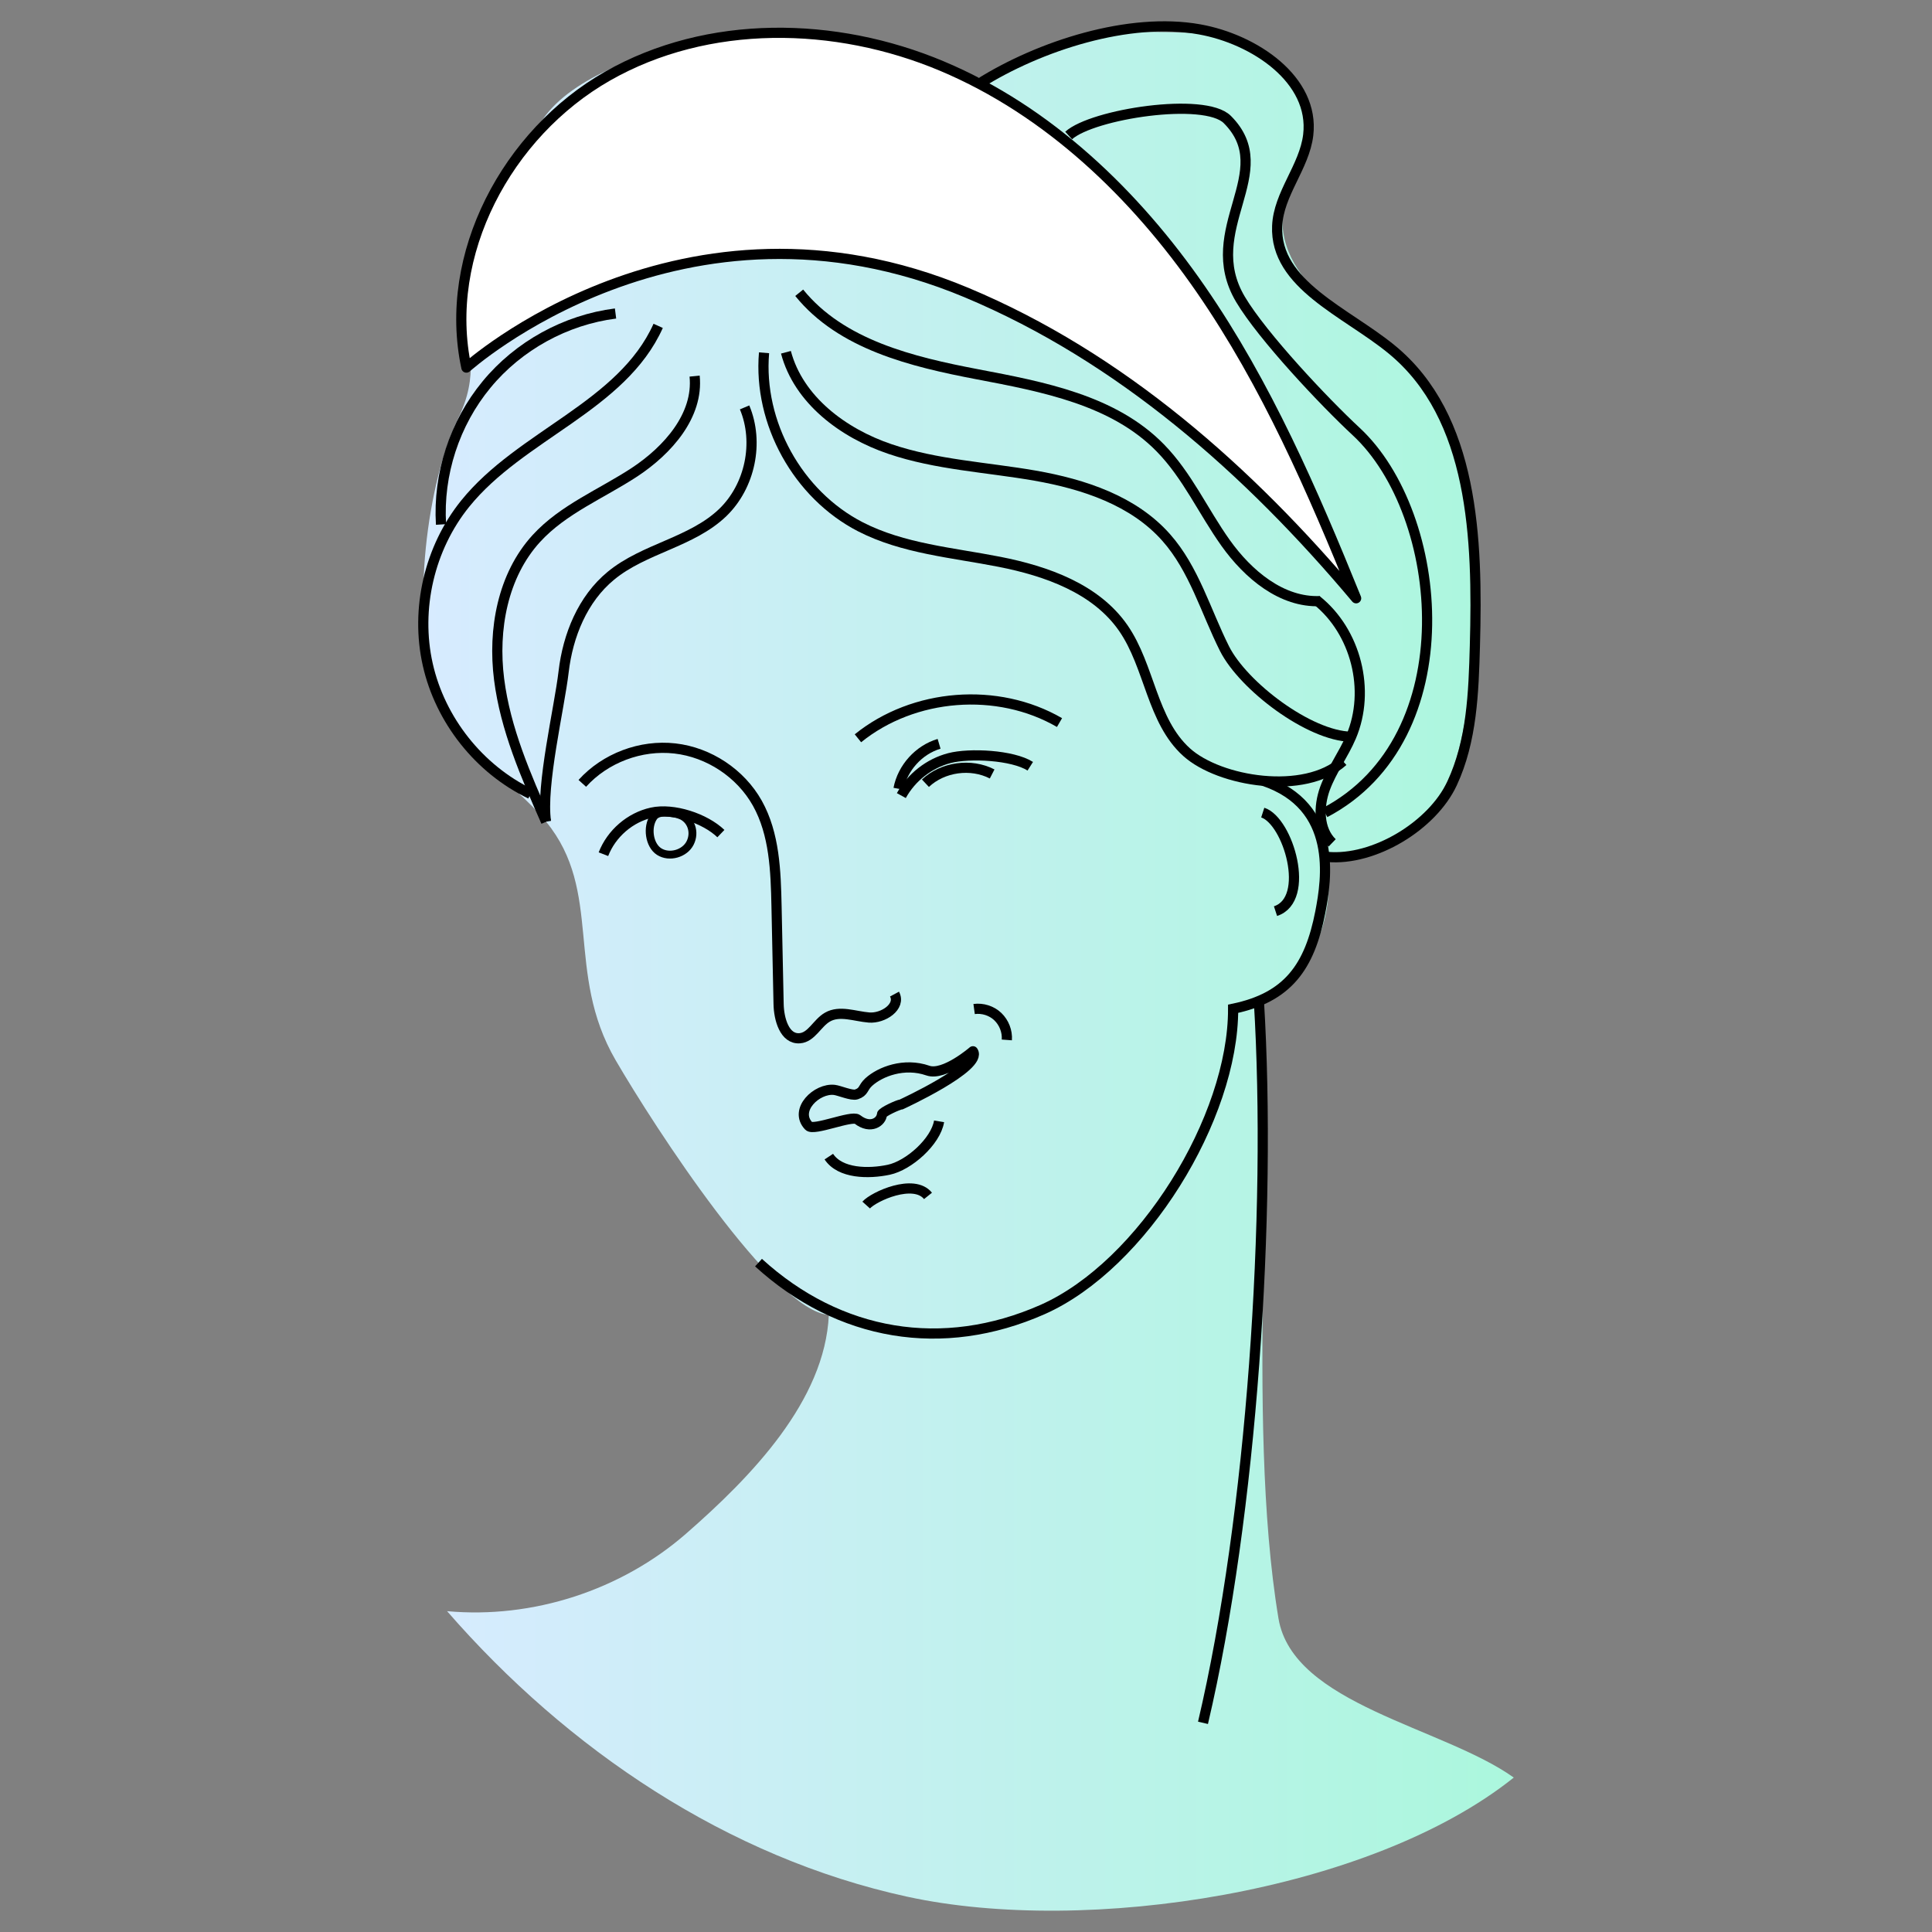 <?xml version="1.0" encoding="UTF-8"?><svg id="a" xmlns="http://www.w3.org/2000/svg" xmlns:xlink="http://www.w3.org/1999/xlink" viewBox="0 0 150 150"><rect x="0" y="0" width="150" height="150" fill="#808080" stroke="none"/><defs><style>.c{fill:url(#b);}.d{stroke-width:.61px;}.d,.e{stroke-miterlimit:10;}.d,.e,.f,.g{stroke:#000;}.d,.e,.g{fill:none;}.e,.f,.g{stroke-width:.79px;}.f{fill:#fff;}.f,.g{stroke-linejoin:round;}</style><linearGradient id="b" x1="32.87" y1="75.41" x2="117.53" y2="75.41" gradientTransform="matrix(1, 0, 0, 1, 0, 0)" gradientUnits="userSpaceOnUse"><stop offset="0" stop-color="#d7ebff"/><stop offset="1" stop-color="#abf7dd"/></linearGradient></defs><path class="c" d="M71.4,4.46c-6.72-3.9-24.78-1.62-29.22,4.75-10.53,15.13-3.21,16.34-6.63,23.32-2.32,4.73-3.76,15.1-1.67,20.44,2.53,6.47,5.63,7.31,8.52,10.83,4.45,5.43,1.44,11.69,5.39,18.5,3.03,5.21,12.29,19.49,16.56,19.79-.3,6.68-6.04,12.58-11.08,16.98-5.04,4.4-11.91,6.63-18.56,6.02,9.36,10.76,21.79,19.14,35.73,22.17,13.93,3.03,35.96-.35,47.09-9.25-5.53-3.94-17.16-5.67-18.27-12.36-2.62-15.78-.06-38.86-1.52-47.94,2.78-.92,6.16-4.92,5.3-11.2,8.86-1,10.69-6.31,11.28-16.02,.41-6.84,.98-14.74-3.32-20.06-3.52-4.36-11.02-7.29-11.42-12.88-.2-2.75,1.71-4.33,1.99-7.07,.33-3.15-3.41-7.63-6.85-7.81s-7.48-.38-10.89,.17c-3.76,.6-6.64,4.82-10.15,2.53l-2.27-.91Z"/><path class="e" d="M45.21,60.82c1.78-1.97,4.54-3.01,7.19-2.71,2.64,.3,5.1,1.93,6.4,4.25,1.34,2.4,1.43,5.27,1.49,8.01l.16,7.57c.02,1.18,.46,2.76,1.64,2.67,.92-.07,1.35-1.18,2.15-1.64,.95-.55,2.13-.06,3.23,.03s2.5-.85,1.98-1.82"/><path class="e" d="M46.85,66.32c.62-1.6,2.07-2.86,3.75-3.23s4.13,.44,5.37,1.63"/><path class="d" d="M52.8,63.28c.87,.33,1.2,1.34,.78,2.17s-1.61,1.17-2.4,.67-.97-1.92-.43-2.69c.46-.67,2.06-.16,2.06-.16Z"/><path class="g" d="M64.78,84.62c.37,.04,1.35,.47,1.71,.35,.62-.21,.47-.51,.96-.96,.89-.81,2.75-1.53,4.59-.89,1.26,.44,3.5-1.5,3.5-1.5,.81,1.2-5.57,4.13-5.57,4.13-.19,0-1.49,.59-1.5,.78-.03,.54-.86,1.19-1.9,.38-.44-.34-3.4,.92-3.78,.51-1.18-1.24,.63-2.96,1.99-2.8Z"/><path class="e" d="M64.35,89.8c.88,1.33,3.09,1.35,4.65,1.02s3.65-2.19,3.91-3.76"/><path class="e" d="M59.32,27.39c-.46,5.44,2.62,11.01,7.48,13.51,3.31,1.7,7.14,2,10.8,2.72,3.66,.72,7.49,2.08,9.61,5.14,2.07,2.99,2.21,7.2,4.92,9.64,2.55,2.3,9.16,3.38,12.14,.7"/><path class="e" d="M61.02,27.35c.98,3.7,4.44,6.28,8.07,7.51,3.62,1.23,7.51,1.41,11.28,2.07,3.77,.66,7.65,1.94,10.18,4.81,2.16,2.44,3.06,5.71,4.52,8.62,1.47,2.91,6.58,6.78,9.83,6.84"/><path class="e" d="M62.05,22.73c3.26,4.03,8.75,5.36,13.84,6.33s10.56,2,14.19,5.71c2.1,2.14,3.34,4.95,5.08,7.39,1.74,2.44,4.35,4.64,7.34,4.51"/><path class="e" d="M57.81,31.63c1.14,2.72,.43,6.11-1.69,8.16-2.41,2.32-6.11,2.78-8.69,4.91-2.19,1.8-3.34,4.63-3.67,7.45-.33,2.82-1.78,8.84-1.37,11.64"/><path class="e" d="M53.93,29.2c.31,3.06-2.08,5.75-4.65,7.45-2.57,1.69-5.55,2.88-7.63,5.15-2.63,2.87-3.39,7.08-2.9,10.94,.49,3.87,2.08,7.49,3.65,11.06"/><path class="e" d="M51.1,25.3c-2.81,6.26-10.67,8.46-14.98,13.8-2.78,3.44-3.88,8.18-2.91,12.49,.97,4.32,3.99,8.13,7.98,10.05"/><path class="e" d="M47.79,24.34c-3.87,.49-7.53,2.5-10.01,5.51-2.49,3.01-3.78,6.97-3.54,10.87"/><path class="f" d="M36.21,28.54c-1.88-8.77,3.17-18.19,10.96-22.63,7.79-4.44,17.69-4.26,25.96-.78s15,9.95,20.1,17.33c5.1,7.38,8.69,15.68,12.06,23.99-8.33-9.92-18.29-18.73-30.24-23.73-22.1-9.26-38.84,5.82-38.84,5.82Z"/><path class="e" d="M76.02,6.5c4.69-2.95,11.66-5.2,17.11-4.22,4.26,.76,8.95,3.9,8.44,8.2-.3,2.49-2.31,4.57-2.41,7.07-.19,4.56,5.36,6.68,8.89,9.58,6.39,5.24,6.69,14.74,6.46,23-.1,3.64-.23,7.39-1.77,10.69-1.54,3.3-6.07,6.04-9.69,5.71"/><path class="e" d="M82.97,10.52c1.85-1.67,10.56-3.01,12.32-1.24,4.06,4.06-2.22,8.51,1.02,13.96,1.72,2.89,6.53,7.99,8.99,10.27,6.91,6.42,8.56,23.8-2.43,29.58"/><path class="e" d="M66.61,57.32c4.33-3.5,10.84-4.01,15.65-1.22"/><path class="e" d="M67.25,93.56c.6-.67,3.7-2.08,4.8-.71"/><path class="e" d="M58.89,98.03c6.27,5.72,14.3,7.07,22.06,3.64,7.76-3.44,14.81-14.87,14.79-23.35,4.25-.88,5.94-3.25,6.77-7.51,.49-2.54,1.4-8.23-4.43-10.19"/><path class="e" d="M98.04,63.09c1.98,.64,3.78,6.74,.99,7.65"/><path class="e" d="M97.74,77.72c1.01,16.56-.54,39.89-4.34,56.04"/><path class="e" d="M69.98,61.77c.78-1.42,2.16-2.5,3.73-2.91s4.91-.24,6.28,.63"/><path class="e" d="M69.76,61.24c.31-1.62,1.57-3.02,3.15-3.49"/><path class="g" d="M71.85,60.81c1.35-1.27,3.53-1.57,5.18-.72"/><path class="e" d="M75.63,78.34c.66-.09,1.36,.13,1.84,.59s.75,1.14,.7,1.81"/><path class="g" d="M102.22,46.6c3.06,2.44,4.21,7,2.68,10.6-.59,1.38-1.51,2.61-2.03,4.02-.51,1.41-.52,3.18,.56,4.22"/></svg>